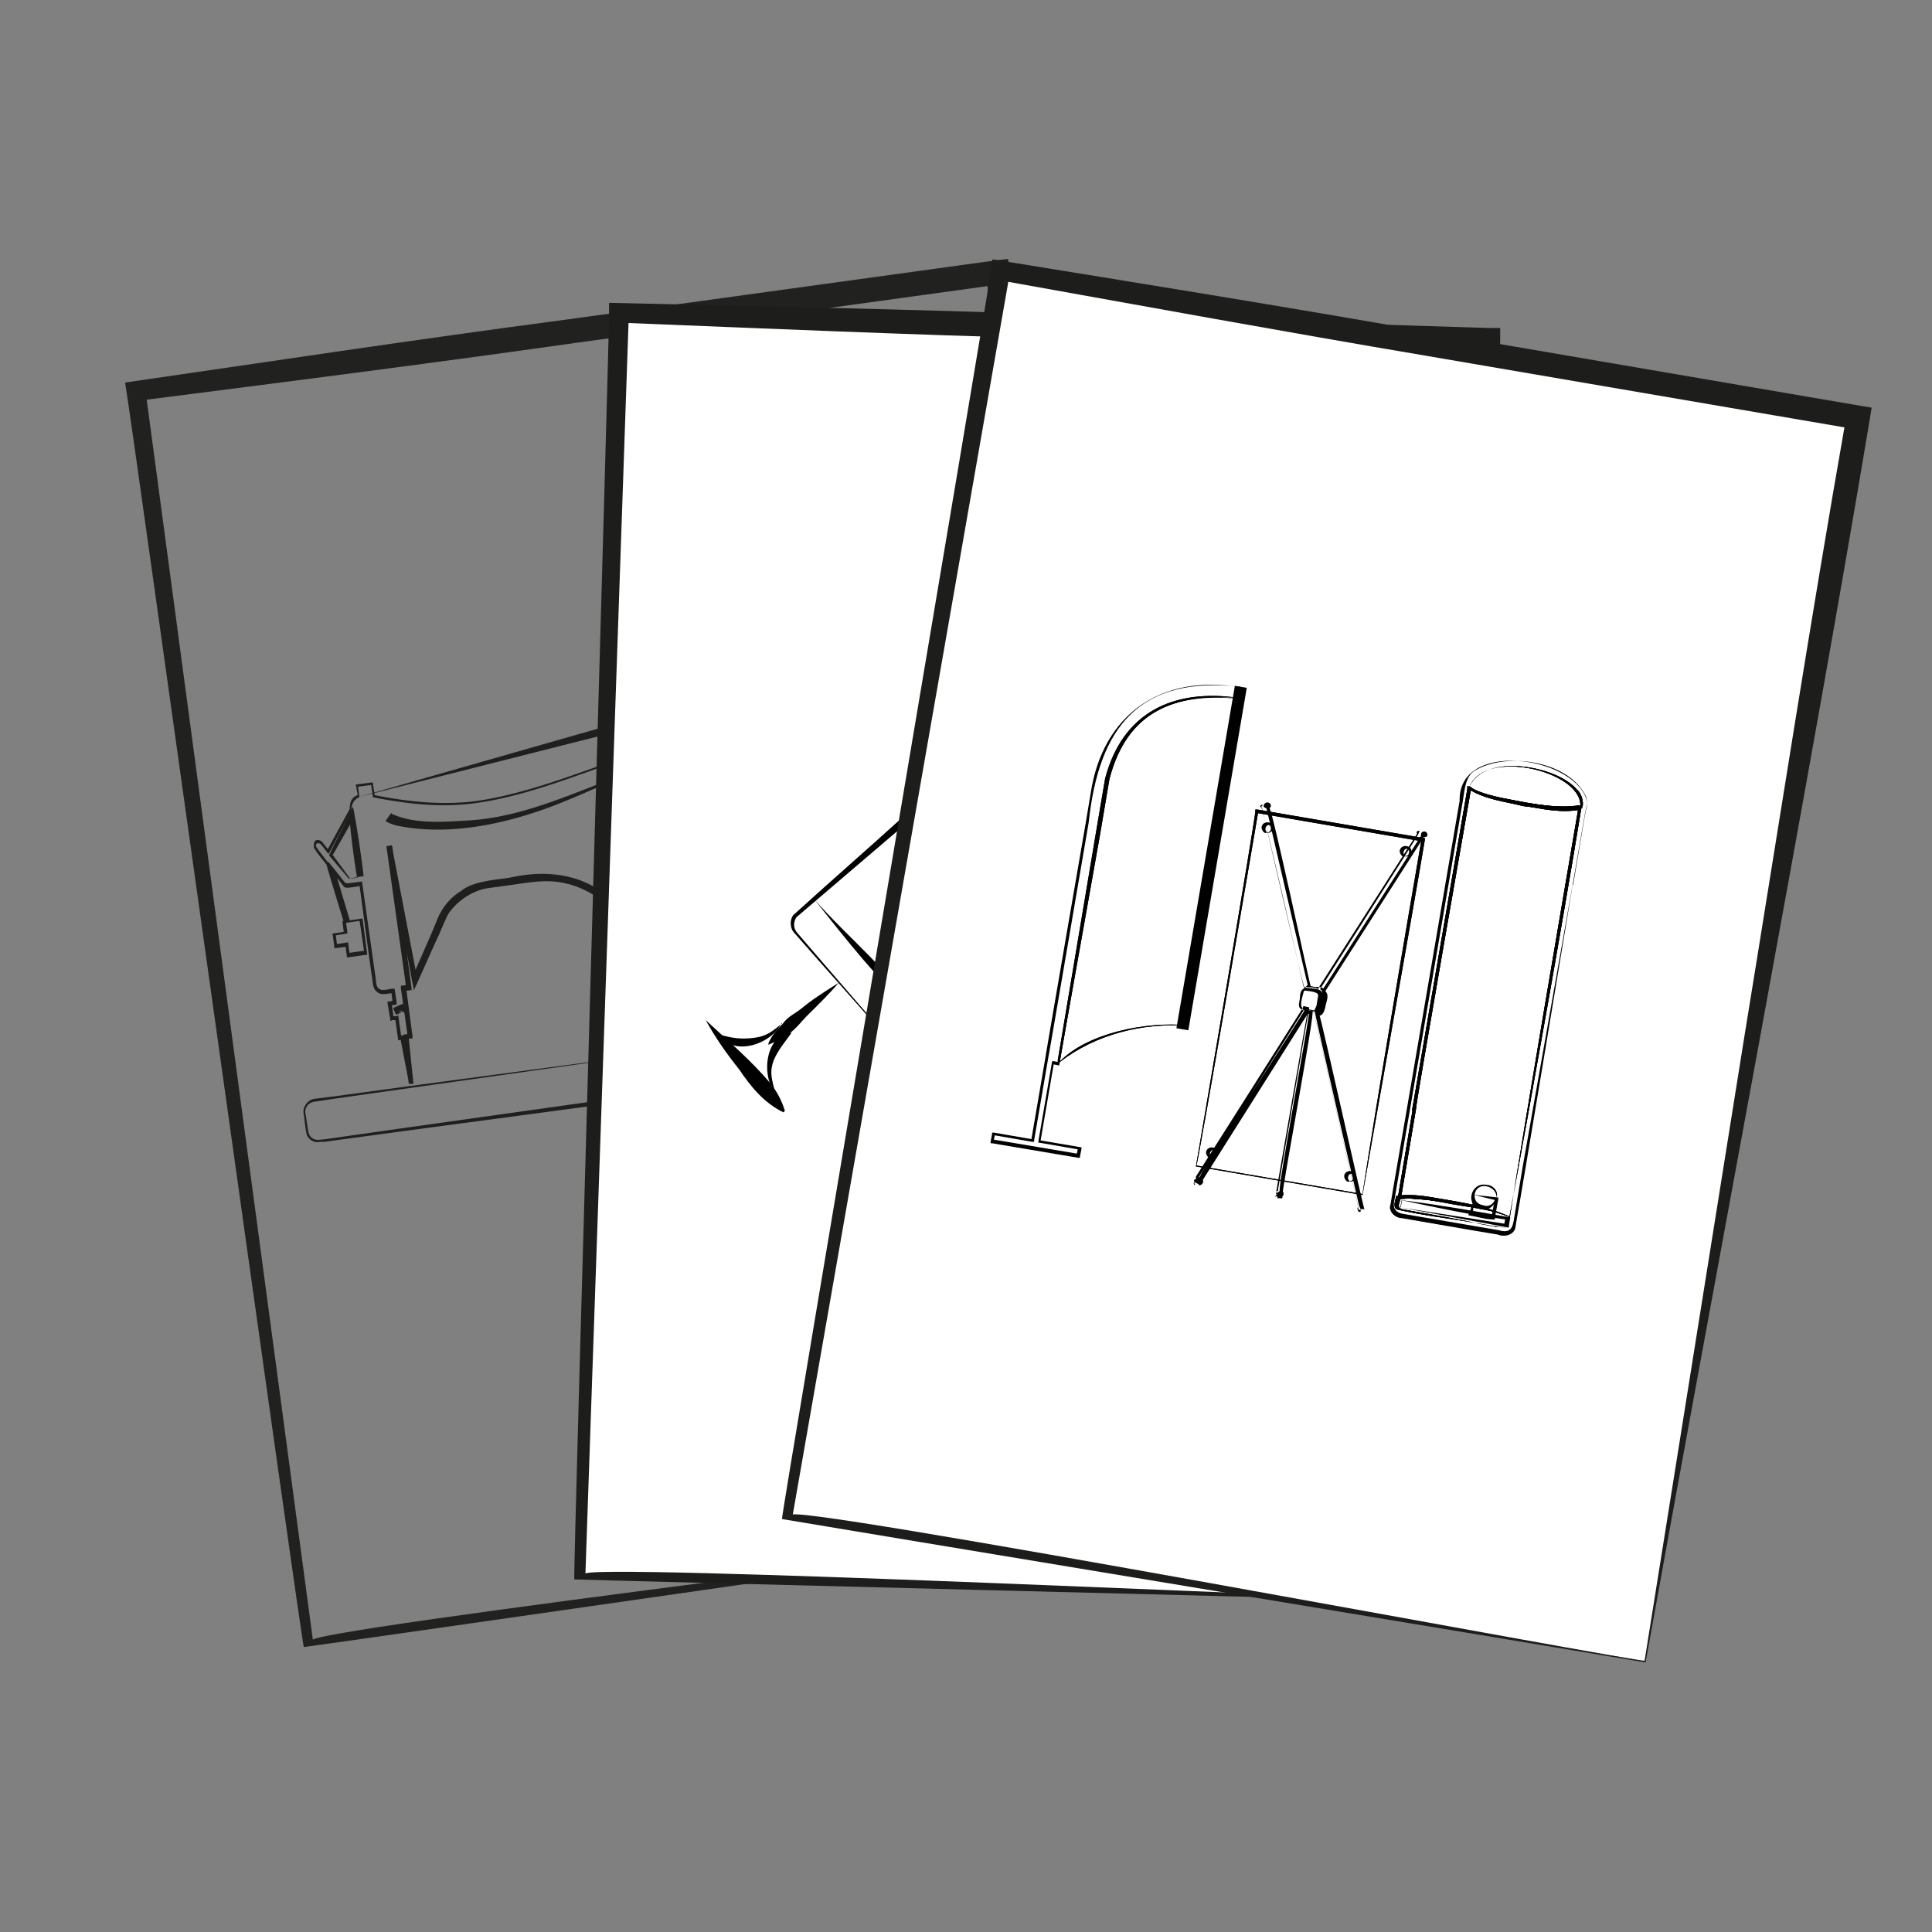 <svg xmlns="http://www.w3.org/2000/svg" id="Calque_1" data-name="Calque 1" version="1.1" viewBox="0 0 40 40"><rect x="0" y="0" width="40" height="40" fill="#808080" stroke="none"/><defs><style>.cls-1{fill:#1f1f1d}.cls-1,.cls-2,.cls-3,.cls-4{stroke-width:0}.cls-5{fill:none;stroke:#010101;stroke-miterlimit:10;stroke-width:.25px}.cls-2{fill:#010101}.cls-6{opacity:.96}.cls-3{fill:#1d1d1b}.cls-4{fill:#fff}</style></defs><g class="cls-6"><path d="m80.87 41.4-13.79.03-3.45.02c-1.16.11-2.43-.33-3.05-1.38-.65-.86-.42-2.41-.47-3.41-.03-6.27-.06-17.91-.07-24.14.06-1.03-.18-2.5.2-3.49.43-1.16 1.61-1.98 2.85-1.97l13.79-.05h3.45c1.17-.12 2.56.37 3.18 1.47.67.91.43 2.45.47 3.5v3.45l-.12 13.79-.05 6.9c-.07.99.15 2.5-.23 3.44-.42 1.1-1.55 1.87-2.72 1.84Zm0-.05c1.15 0 2.24-.76 2.63-1.83.34-.9.12-2.43.16-3.41l-.05-6.9-.12-13.79v-3.45c-.06-.91.2-2.46-.4-3.23-.59-.96-1.64-1.33-2.76-1.24h-3.45l-13.79-.05c-1.08-.02-2.12.69-2.5 1.7-.34.85-.14 2.42-.19 3.36-.01 4.37-.04 16.17-.06 20.69l-.02 3.45c.06 1.13-.23 2.36.4 3.32.6 1.01 1.76 1.43 2.9 1.33 2.2.01 14.76.04 17.24.05Z" class="cls-3"/></g><path d="M80.14 19.34c-5.02-.01-12.27.57-17.11-.05 2.85-.27 5.7-.26 8.55-.18 0 .04 8.66.09 8.55.22ZM80.92 29.6c-5.02-.01-12.27.57-17.11-.05 2.85-.27 5.7-.26 8.55-.18 0 .04 8.66.09 8.55.22ZM63.81 24.42c5.02.01 12.27-.57 17.11.05-2.85.27-5.7.26-8.55.18 0-.04-8.66-.09-8.55-.22Z" class="cls-3"/><g><path d="M12.57 21.95c-1.48.21-4.19.59-5.66.8l-.4.06c-.13.01-.22.15-.18.27l.03.2c.02.13.02.27.16.31.05.02.14 0 .19 0 1.45-.21 4.18-.59 5.66-.8 1.49-.21 4.19-.59 5.66-.8l.4-.06c.11-.01.16-.11.14-.22-.02-.11-.03-.28-.06-.38-.02-.06-.1-.11-.16-.1h-.1l-.81.13c-1.02.14-3.79.54-4.85.69v-.1Zm-.02-.1c1.49-.2 4.2-.56 5.66-.76h.1c.18-.04.35.12.35.3v.1c.03.14.09.32 0 .45-.05.07-.14.13-.22.13l-.4.05c-1.45.19-4.18.56-5.66.76-1.49.2-4.2.56-5.66.76h-.1c-.11.03-.23-.04-.27-.15-.03-.12-.04-.28-.06-.41-.04-.14.07-.31.22-.33l.4-.05.81-.11c1.02-.14 3.8-.51 4.85-.65l-.02-.1ZM16.05 14.94c-.06-.52.67-.69.84-.19.03.06.15 1.2.17 1.3l.29 2.28a.4.4 0 0 1-.38.44c-.23 0-.39-.2-.39-.41l-.14-1.14-.29-2.28h-.1v.01Zm.1-.02c.11.75.4 2.68.51 3.41 0 .45.63.44.6 0l-.34-2.27c-.01-.07-.17-1.22-.19-1.26-.1-.28-.52-.18-.48.11h-.1ZM14.35 18.27c.87-.1 1.17-1.24.48-1.77-.71-.57-1.77.05-1.65.95.06.57.62 1 1.19.92l-.01-.1Zm.01.1c-.95.15-1.61-.97-1.03-1.74.58-.81 1.89-.47 2.03.52.11.61-.36 1.24-.98 1.32v-.1h-.01Z" class="cls-1"/><path d="M14.12 16.62c-.62.06-.84.88-.34 1.26.51.41 1.28-.04 1.19-.68-.04-.41-.45-.73-.86-.68l.01.1Zm-.02-.1c.7-.12 1.19.72.76 1.28-.43.6-1.41.35-1.51-.38-.08-.46.27-.93.73-1l.01.1ZM8.11 16.85c.47.21 1.02.17 1.52.14 1.36-.06 2.56-.75 3.83-1.14.26-.07.52-.13.79-.17-.26.04-.53.11-.78.19-.77.25-1.48.63-2.25.9-.95.33-2.02.53-3.02.32a.928.928 0 0 1-.22-.09l.12-.17ZM13.84 20.79l2.28-.21-2.25.41-.03-.2z" class="cls-1"/><g><path d="M13.7 15.19h-.01s0-.01 0 0c.07 0 .36-.04.43-.05 0 .04.02.14.02.18l-.09-.07.21-.02-.07.09v-.1l-.02-.08c.05 0 .35-.04.4-.05.04 0 .05-.03.03-.05h-.1l-.01-.05-.15-.84v-.05h.04c.05 0 .06-.08 0-.09h-.06l-.65.08c-.02 0-.05 0-.07.01-.07.05-.02.15.06.13 0 .07.05.93.05.97Zm.03.17c-.02-.18-.09-.93-.11-1.13l.02.02c-.14.02-.17-.2-.03-.22h.04l.32-.06c.06 0 .37-.07.42-.05.13.04.12.24-.02.26l.04-.05.19.84-.07-.05c.18-.05.29.21.11.3-.03.02-.34.06-.38.07l.07-.09.02.1v.08l-.07.01c-.06 0-.24.04-.29.05 0-.04-.02-.14-.03-.18l.1.07-.32.05Z" class="cls-1"/><g><path d="M15.9 15.72c-.07 0-.12.05-.15.12-.03.06 0 .13 0 .19l.05.39-.16.02c-.45-1.49-1.44-1.21-2.62-.76-1 .34-2.08.79-3.12.94-.72.11-1.45.03-2.16-.11h-.02v-.02l-.04-.26.02.02-.31.04.02-.02.03.22v.02h-.01c-.1.04-.16.15-.15.26s0 .01 0 .01l-.46.87-.02.03c-.04-.05-.12-.16-.16-.2-.02-.02-.05-.03-.07-.02-.07.04 0 .1.03.15.04.05.16.21.21.27l.37 1.2v.03h-.04l.02-.03c0 .02.04.23.03.25h-.03l-.23.04.02-.03.03.24-.03-.03.26-.04v.03l.03.22-.03-.03.36-.05-.03.03-.1-.68.04.03-.27.04h-.03v-.02l-.33-1.07-.06-.18.12.15.23.29s.03.02.05.02l.31-.04v.04l.18 1.27.09.64c.02.07 0 .23.08.27.06.06.21 0 .28 0h.04s.04.24.04.29v.04s-.1.01-.14.02l.04-.05.04.31-.05-.04h.11l.04-.02v.04l.06.42-.05-.04h.06l.04-.01v.04l.19.95h-.09l-.1-.95v-.05s.09-.01.12-.02l-.04.05-.14-.99v-.05s.12-.02.15-.02l-.04.06L8 17.52l.11-.02.53 2.77h-.12l.42-.96.1-.24c.09-.25.27-.48.5-.62.26-.21.7-.23 1.02-.28 1.17-.26 2.11.13 2.69 1.21.35.63.28 1.37.3 2.07l-.09-.08 3.09-.43-.07.1c-.17-1-.37-1.98-.61-2.96-.07-.37-.13-.73-.2-1.09h.1l.1-.03h.09l.01.08.05.37s0 .12.03.15c.04.08.17.05.17-.04 0-.05-.06-.39-.06-.45l-.11-.75-.05-.37v-.09s-.02-.03-.03-.04a.114.114 0 0 0-.08-.03l-.01-.1Zm-.02-.1c.15-.02.3.09.32.23v.1l.07.37c.03.25.12.88.15 1.12.08.33-.34.52-.51.23-.04-.06-.04-.15-.05-.22l-.05-.37.1.08h-.1l.08-.1c.22 1.36.58 2.69.79 4.05h-.09l-3.09.43h-.09v-.08c0-.51.02-1.03-.09-1.53-.22-.79-.87-1.52-1.71-1.66-.33-.06-.66 0-1.01.05l-.51.07c-.31.05-.62.26-.8.52-.07.12-.15.33-.21.46-.06.12-.46 1.03-.51 1.13l-.04-.2-.52-2.77.11-.02.4 2.94v.05s-.11.01-.15.02l.04-.06.13.99v.05s-.08 0-.12.02l.04-.05.1.97h-.09l-.18-.94.05.03h-.06l-.04.01v-.04l-.06-.42.05.04h-.11l-.04.02v-.04s-.06-.34-.06-.36c.02 0 .12-.02.15-.02l-.04.05-.03-.25.05.04c-.1 0-.25.06-.34-.02-.1-.07-.09-.22-.11-.32-.06-.4-.2-1.49-.26-1.91l.04.03-.18.03c-.06 0-.16.04-.2-.04l-.23-.29.06-.03.32 1.07-.04-.02.27-.04h.03v.03l.09.69v.03h-.03l-.36.05h-.03v-.03l-.03-.22.03.03-.23.03h-.03v-.03c0-.01-.03-.26-.04-.27l.26-.04-.02.03s-.03-.24-.03-.25h.05l-.02.03s-.38-1.24-.36-1.2c-.04-.05-.17-.21-.21-.27l-.03-.05-.02-.02s-.02-.13.04-.16c.04-.02.1 0 .13.03l.14.18h-.04l.47-.86s0-.11.03-.17.08-.1.14-.12v.02l-.04-.22v-.02h.02l.31-.04h.02v.02l.04.26-.02-.02c.71.14 1.43.22 2.15.12 1.41-.21 2.78-.9 4.15-1.25.84-.19 1.38.31 1.59 1.1l.16-.02-.05-.39c0-.06-.03-.13 0-.2.02-.06.08-.11.15-.12v-.09Z" class="cls-1"/><path d="M7.52 18.14s-.25.04-.3.05l-.4-.47s-.01-.01 0-.03c.05-.11.45-.9.49-.99.09.47.16.96.22 1.44Zm-.13.02c-.07-.42-.12-.83-.16-1.27l.11.02-.46.81v-.03l.37.5.16-.02ZM8.39 20.93c-.06.02-.12.05-.19.08-.02-.04-.05-.11-.06-.14.06-.03.14-.06.2-.09.01.04.04.11.04.15Zm0 .03-.16-.06s-.02 0 0-.01l.09.06h-.1l.04-.07v.09l-.04-.02c.04.01.13.01.18.01Z" class="cls-1"/></g></g><path d="m7.43 16.5 6.23-1.78.05.19-6.28 1.59zM13.69 14.33l.64-.06-.59.25-.05-.19z" class="cls-1"/><path d="m13.67 14.21.65-.05-.6.25-.05-.2zM13.7 14.44l.65-.05-.6.24-.05-.19z" class="cls-1"/><path d="m13.72 14.55.64-.05-.59.25-.05-.2z" class="cls-1"/><path d="m14.39 14.73-.65-.07.64-.13.01.2z" class="cls-1"/><path d="m14.4 14.84-.64-.07.64-.13v.2z" class="cls-1"/><path d="m14.42 14.96-.65-.08.64-.12.01.2z" class="cls-1"/><path d="m14.44 15.08-.65-.08.64-.12.01.2z" class="cls-1"/><path d="m13.64 15.09.97-.03-.94.23-.03-.2z" class="cls-1"/></g><path d="M63.81 35.69c5.02.01 12.27-.57 17.11.05-2.85.27-5.7.26-8.55.18 0-.04-8.66-.09-8.55-.22ZM63.03 14.16c5.02.01 12.27-.57 17.11.05-2.85.27-5.7.26-8.55.18 0-.04-8.66-.09-8.55-.22Z" class="cls-3"/><g><path d="M85.16 19.8c.57.12.92.6.77 1.07L79.65 41.2c-.15.47-.73.76-1.3.64-.57-.12-.92-.6-.77-1.07l6.28-20.33c.15-.47.73-.76 1.3-.64Z" class="cls-4"/><path d="M85.17 19.76c.5.08.99.61.79 1.15l-.45 1.45c-.55 1.84-2 6.86-2.55 8.77-.57 1.92-2.06 6.89-2.61 8.75l-.45 1.48c-.44.98-1.8 1.05-2.43.28-.56-.61.09-1.7.25-2.46l.86-2.92c1.41-4.84 3.08-9.7 4.76-14.46l.48-1.45c.23-.52.85-.71 1.35-.59Zm-.02.07c-.48-.09-1.04.12-1.21.57l-.42 1.46c-1.3 4.88-2.66 9.83-4.23 14.63-.3.94-1.11 3.44-1.4 4.35-.25.78 1.24 1 1.48.32.84-2.59 2.39-7.48 3.23-10.13.63-1.9 2.25-6.83 2.84-8.68l.45-1.45c.18-.49-.26-.98-.74-1.05Z" class="cls-3"/></g><path d="M77.8 43.55c.11-.57.02-1.76.65-1.94.15.38.06.71-.13 1.03-.16.26-.33.84-.52.91Z" class="cls-3"/><g class="cls-6"><path d="M24.24 31.54c-.1 0-17.86 2.56-17.95 2.56-.04-.02-3.64-25.93-3.67-25.98l-.03-.2c3.04-.44 6.07-.9 9.11-1.3l8.92-1.23.25-.03.04.25c1.07 7.53 2.35 18.3 3.34 25.93Zm-.04-.03-1.93-12.97c-.63-4.3-1.29-8.58-1.86-12.86l.28.21-8.92 1.23c-2.97.42-5.95.8-8.93 1.18l.17-.23 3.47 25.9c-.67-.18 17.86-2.4 17.72-2.46Z" class="cls-3"/></g><g><path d="M12.002 32.598 12.81 6.48l18 .557-.806 26.117z" class="cls-4"/><path d="M30.02 33.17c-.1-.01-18.04-.46-18.13-.47-.03-.03.74-26.17.72-26.23v-.2c3.07.07 6.14.13 9.2.24l9 .28h.25v.25c-.21 7.6-.74 18.43-1.04 26.13Zm-.03-.04.26-13.11c.1-4.35.16-8.67.32-12.99l.24.26-9-.28c-3-.08-6-.21-9-.33l.21-.19-.9 26.11c-.64-.29 18.01.61 17.88.54Z" class="cls-3"/></g><g><path d="m24.56 13.96.84-.65-.74.78-.1-.13zM18.24 21.35c-.47-.54-1.32-1.49-1.79-2.03-.1-.1-.1-.27-.03-.37.78-.71 1.52-1.35 2.3-2.06l2.3-2.03c.37-.34 1.35-1.22 1.72-1.52.2-.17.47-.47.74-.2.34.37 1.22 1.35 1.52 1.72.17.2.51.44.27.74-1.35 1.22-3.28 2.84-4.66 4.02l-1.18 1.01-.51.51c-.17.17-.44.44-.68.2Zm.04 0c.24.24.44-.07.61-.2l.57-.51c.71-.64 2.7-2.4 3.44-3.07l2.3-2.03c.07-.07.07-.17-.03-.24-.44-.54-1.32-1.49-1.76-2.03-.07-.07-.17-.1-.27-.03l-.27.24-.57.51L18.82 17l-2.33 1.99c-.07.1-.07.24.03.34.44.51 1.28 1.49 1.76 2.03Z" class="cls-2"/><path d="m24.96 14.46-.78-.81h.07l-.17.14v-.1c.27.27.51.54.74.88h-.07c.07-.03.14-.07.2-.1 0 0-.07.03 0 0Zm0 0c-.03.07-.1.14-.17.2-.3-.27-.57-.54-.81-.88l-.03-.07s.17-.14.2-.17l.03-.03.03.03.74.91ZM17.37 20.34c-.2.24-.44.47-.68.71-.1.1-.2.24-.34.34s-.27.17-.44.24v-.03c.07-.17.17-.27.3-.41.1-.14.24-.2.37-.3.24-.2.51-.37.78-.54ZM14.6 21.11c.47.44.95.84 1.35 1.32.14.17.24.37.3.57l-.03.03c-.41-.2-.68-.54-.91-.88-.27-.34-.51-.68-.71-1.05ZM16.86 18.62c.71.81 1.62 1.52 2.16 2.43-.81-.71-1.52-1.62-2.16-2.43Z" class="cls-2"/><path d="M16.18 21.18c-.2.44-1.01.71-1.28.24.24.07.44.1.68.07.3-.03.41-.14.61-.3ZM16.05 22.63c-.3-.37-.2-1.22.34-1.25-.14.2-.27.34-.37.57-.1.27-.03.41.03.68Z" class="cls-2"/></g><g><path d="m16.308 31.359 4.407-25.756 17.752 3.038-4.407 25.755z" class="cls-4"/><path d="M34.08 34.42c-.1-.02-17.8-2.95-17.89-2.97-.03-.03 4.35-25.82 4.33-25.88l.03-.2c3.03.49 6.06.98 9.08 1.51l8.88 1.52.24.04-.04.25c-1.25 7.5-3.28 18.15-4.64 25.73Zm-.03-.04 2.07-12.95c.7-4.29 1.36-8.57 2.11-12.83l.2.29-8.88-1.52c-2.96-.5-5.91-1.04-8.87-1.57l.23-.16-4.5 25.74c-.59-.37 17.75 3.09 17.63 3Z" class="cls-3"/></g><path d="M25.69 14.22c-2.1-.24-2.94.83-3.15 2.81 0 0-.85 4.98-.83 4.83l-.3 1.75v.03h-.04l-.81-.14.04-.02-.03.15-.02-.04 1.78.3-.04.02.03-.15.02.04-.81-.14h-.03v-.04l.28-1.63s0-.03.04-.02l.09.02v.03c.26-1.57.53-3.14.8-4.7l.2-1.18c.36-1.37 1.41-1.87 2.74-1.67-1.34-.14-2.35.28-2.71 1.68l-.2 1.18-.81 4.73-.15-.03.04-.02-.28 1.63v-.03l.82.14h.03v.04l-.03.15v.03h-.04l-1.78-.3h-.03v-.04l.03-.15v-.03h.04l.81.14-.04.02.3-1.75c-.03.15.83-4.83.83-4.83l.1-.6c.25-1.66 1.48-2.48 3.11-2.2Z" class="cls-2"/><path d="M24.61 21.24c-.95-.07-1.92.17-2.67.75l-.04.02v-.06l.78-4.65.2-1.18c.36-1.37 1.41-1.87 2.77-1.67-1.35-.11-2.32.29-2.68 1.68l-.2 1.18-.83 4.67c.57-.59 1.79-.84 2.67-.75Z" class="cls-2"/><path d="M24.61 21.24c-.95-.07-1.92.17-2.67.75l-.04.02v-.06l.78-4.65.2-1.18c.36-1.37 1.41-1.87 2.77-1.67-1.35-.11-2.32.29-2.68 1.68l-.2 1.18-.83 4.67c.57-.59 1.79-.84 2.67-.75Z" class="cls-2"/><path d="m25.69 14.22-1.21 7.09" class="cls-5"/><path d="m28.2 24.74-3.44-.59s1.26-7.36 1.23-7.36v-.03h.04l3.44.59h.03v.04c-.31 1.84-.97 5.51-1.29 7.35Zm.01-.03c.28-1.84.91-5.52 1.22-7.33l.02.04-3.44-.59.04-.02s-1.26 7.39-1.28 7.32l3.44.59Z" class="cls-2"/><path d="m28.2 24.74-3.44-.59s1.26-7.36 1.23-7.36v-.03h.04l3.44.59h.03v.04c-.31 1.84-.97 5.51-1.29 7.35Zm.01-.03c.28-1.84.91-5.52 1.22-7.33l.02.04-3.44-.59.04-.02s-1.26 7.39-1.28 7.32l3.44.59Z" class="cls-2"/><path d="M26.23 17.23c.09.02.12-.14.03-.15-.07.02-.08.11-.03.15-.04.06-.12-.05-.11-.11.03-.15.27-.11.24.04-.01.06-.11.11-.14.07ZM29.09 17.72c.09.02.12-.14.03-.15-.07.02-.08.11-.03.15-.04.06-.12-.05-.11-.11.03-.15.27-.11.24.04-.01.06-.11.11-.14.07ZM25.08 23.96c.09.02.12-.14.03-.15-.07.02-.08.11-.03.15-.04.06-.12-.05-.11-.11.03-.15.27-.11.24.04-.01.06-.11.11-.14.07ZM27.94 24.45c.09.02.12-.14.03-.15-.07.02-.08.11-.03.15-.04.06-.12-.05-.11-.11.03-.15.27-.11.24.04-.01.06-.11.11-.14.07Z" class="cls-2"/><g><path d="m28.16 25.01-.02-.04s-.93-4.01-.92-4.04c.12.02.11-.11.13-.2.01-.06.07-.21-.02-.25 0 0 2.04-3.19 2.04-3.22s.04-.06.01-.06-.07.02-.04.06l-2.04 3.19v.03c-.09-.05-.19-.03-.28-.05h-.03s-.85-3.72-.88-3.73c.04-.02.04-.06 0-.03-.04.02-.01.06.02.04v.03s.85 3.69.88 3.72c-.1.04-.09.14-.1.23s-.06.18.08.23c-.04.06-2.18 3.48-2.22 3.53v.03h-.04s-.03 0 0 .03 0 0 0 .03l-.02-.04h.03l-.02-.06s0-.03.04-.02 0-.03 0-.03v-.03l2.22-3.5v-.03s.07.01.1.02.03 0 .02.04l-.64 3.74v.03h-.04v.03s.02 0 .02.04l-.02-.04h.03l-.05.09.04-.02s0-.03-.02-.04v-.03l.65-3.74v-.03h.04l.09.02.92 4.04s-.01.06.02.07h.03v-.02.06h-.04s-.05-.08-.01-.1l-.92-4.04h.03-.06c.08-.11-.64 3.74-.61 3.74l-.02-.04c.06.04.04.13-.03.15l.04-.02v.03h-.04c-.06-.01-.07.02-.06-.04l.02.04c-.06-.04-.04-.13.03-.15-.09.14.65-3.77.6-3.71l.02.04h-.06l.04-.04-2.21 3.5v-.03c.06.04-.02.15-.08.11l.04-.02v.03s-.06-.04-.09-.05v-.03.03c-.06-.04.03-.15.08-.11-.15.13 2.21-3.5 2.18-3.48l.02.04c-.18-.06-.07-.29-.05-.41 0-.03.05-.12.09-.14v.03l-.86-3.69c.06.04-.06-.01-.06-.04.03-.15.23-.05.12.05.03-.15.85 3.72.86 3.69-.06-.04.09.02.13 0 .03 0 .18.03.12.05l2.04-3.19c-.01.06-.02-.04.01-.06.11-.07.17.12.04.1l-2.04 3.19c.08.08.03.19.01.28s-.04.21-.13.23c.01-.06.92 4.04.93 4.01-.09-.02-.06-.01-.07.02Z" class="cls-2"/><path d="m26.92 20.8.03-.18c.01-.06 0-.16.09-.17.12.02.34 0 .35.15l-.03.18c-.01.06-.03.18-.09.17-.12-.02-.18-.03-.3-.08-.06-.01-.08-.08-.05-.07.02.07.08.08.14.09l.15.03s.05-.09.05-.12l.03-.18c.02-.09-.2-.1-.26-.11s-.05.09-.09.14c0-.03-.03.15-.03.15Z" class="cls-2"/></g><g><path d="M30.43 16.28c.3-.69 1.81-.43 2.22.07.11.08.16.34.09.39-.42.08-.8-.01-1.2-.05-.39-.1-.78-.13-1.12-.35v-.06h.01Zm0 0s0 .03 0 0c.14.12.37.19.55.22.57.1 1.17.26 1.74.17 0-.71-1.97-1.18-2.29-.39ZM31.23 25.35c-.02.12-.19.03-.29.04l-.33-.06c-.51-.09-1.18-.17-1.69-.29-.09-.05-.03-.19-.01-.28.19-.03.41-.02.62.01.57.1 1.18.17 1.73.42l-.03.15Zm0 0 .03-.15c-.35-.15-.74-.19-1.14-.26s-.78-.16-1.16-.11l.04-.02c-.02.09-.1.2.05.23.45.08 1.15.2 1.59.3l.33.06c.07-.02.24.07.26-.05Z" class="cls-2"/><path d="M31.26 25.2c-.73-.28-1.58-.36-2.32-.4l.31-1.84.02.04h-.03v-.04l1.14-6.63v-.06c.35.21.77.25 1.16.35.4.04.84.14 1.2.05v.06c-.4 2.45-1.03 5.97-1.49 8.47Zm0 0c.4-2.51 1-6.01 1.42-8.48l.06.04c-.42.08-.8-.01-1.2-.08-.39-.1-.78-.13-1.15-.35l.07-.02s-1.18 6.72-1.14 6.63l-.31 1.84c.65-.01 1.56.14 2.26.42Z" class="cls-2"/></g><g><path d="M30.43 16.28c.3-.69 1.81-.43 2.22.07.11.08.16.34.09.39-.42.08-.8-.01-1.2-.05-.39-.1-.78-.13-1.12-.35v-.06h.01Zm0 0s0 .03 0 0c.14.12.37.19.55.22.57.1 1.17.26 1.74.17 0-.71-1.97-1.18-2.29-.39ZM31.23 25.35c-.02.12-.19.03-.29.04l-.33-.06c-.51-.09-1.18-.17-1.69-.29-.09-.05-.03-.19-.01-.28.19-.03.41-.02.62.01.57.1 1.18.17 1.73.42l-.03.15Zm0 0 .03-.15c-.35-.15-.74-.19-1.14-.26s-.78-.16-1.16-.11l.04-.02c-.02.09-.1.2.05.23.45.08 1.15.2 1.59.3l.33.06c.07-.02.24.07.26-.05Z" class="cls-2"/><path d="M31.26 25.2c-.73-.28-1.58-.36-2.32-.4l.31-1.84.02.04h-.03v-.04l1.14-6.63v-.06c.35.21.77.25 1.16.35.4.04.84.14 1.2.05v.06c-.4 2.45-1.03 5.97-1.49 8.47Zm0 0c.4-2.51 1-6.01 1.42-8.48l.06.04c-.42.08-.8-.01-1.2-.08-.39-.1-.78-.13-1.15-.35l.07-.02s-1.18 6.72-1.14 6.63l-.31 1.84c.65-.01 1.56.14 2.26.42Z" class="cls-2"/></g><path d="m29 25 2.18.34-.04.02.03-.15.02.04c-.73-.09-1.45-.25-2.17-.4l-.03.15Zm0 0 .03-.15c.73.09 1.48.22 2.21.35h.03s-.03.16-.03.19 0 .03-.04.02S29 25 29 25Z" class="cls-2"/><g><path d="m32.56 18.32.25-1.45c.02-.12.07-.24.03-.37-.34-.74-1.61-.93-2.26-.57-.24.11-.25.39-.29.63l-1.12 6.54-.25 1.45-.06.36c-.02.12.06.2.18.22l1.99.34c.24.07.29-.04.32-.26l.06-.36.12-.72 1.03-5.82Zm0 0c-.13.78-1.04 6.28-1.16 6.94l-.03.18c-.06.15-.25.17-.36.12l-.54-.09-1.45-.25c-.13 0-.29-.14-.23-.29l.06-.36.25-1.45 1.12-6.54c-.03-1.25 2.3-.94 2.62-.05.04.13-.01.25-.03.37l-.24 1.42Z" class="cls-2"/><path d="M30.43 16.28c.3-.69 1.81-.43 2.22.07.11.08.16.34.09.39-.42.08-.8-.01-1.2-.05-.39-.1-.78-.13-1.12-.35v-.06h.01Zm0 0s0 .03 0 0c.14.12.37.19.55.22.57.1 1.17.26 1.74.17 0-.71-1.97-1.18-2.29-.39ZM31.23 25.35c-.02.12-.19.03-.29.04l-.33-.06c-.51-.09-1.18-.17-1.69-.29-.09-.05-.03-.19-.01-.28.19-.03.41-.02.62.01.57.1 1.18.17 1.73.42l-.03.15Zm0 0 .03-.15c-.35-.15-.74-.19-1.14-.26s-.78-.16-1.16-.11l.04-.02c-.02.09-.1.2.05.23.45.08 1.15.2 1.59.3l.33.06c.07-.02.24.07.26-.05Z" class="cls-2"/><path d="M31.26 25.2c-.73-.28-1.58-.36-2.32-.4l.31-1.84.02.04h-.03v-.04l1.14-6.63v-.06c.35.21.77.25 1.16.35.4.04.84.14 1.2.05v.06c-.4 2.45-1.03 5.97-1.49 8.47Zm0 0c.4-2.51 1-6.01 1.42-8.48l.06.04c-.42.08-.8-.01-1.2-.08-.39-.1-.78-.13-1.15-.35l.07-.02s-1.18 6.72-1.14 6.63l-.31 1.84c.65-.01 1.56.14 2.26.42Z" class="cls-2"/></g><path d="m30.53 24.74.46.05h.03v.04l-.07.39v.03c-.19 0-.37-.06-.55-.09.06-.15.11-.29.13-.41Zm0 0c-.03.15-.02.28-.04.4l-.02-.04.45.08-.04.02.07-.39.02.04-.45-.11Z" class="cls-2"/><path d="M30.98 24.81c.02-.12-.08-.23-.21-.25-.27-.05-.34.35-.07.39.15.06.23-.05.27-.14 0 .13-.14.26-.29.23-.36-.06-.24-.57.09-.51.16 0 .28.17.2.28Z" class="cls-2"/></svg>